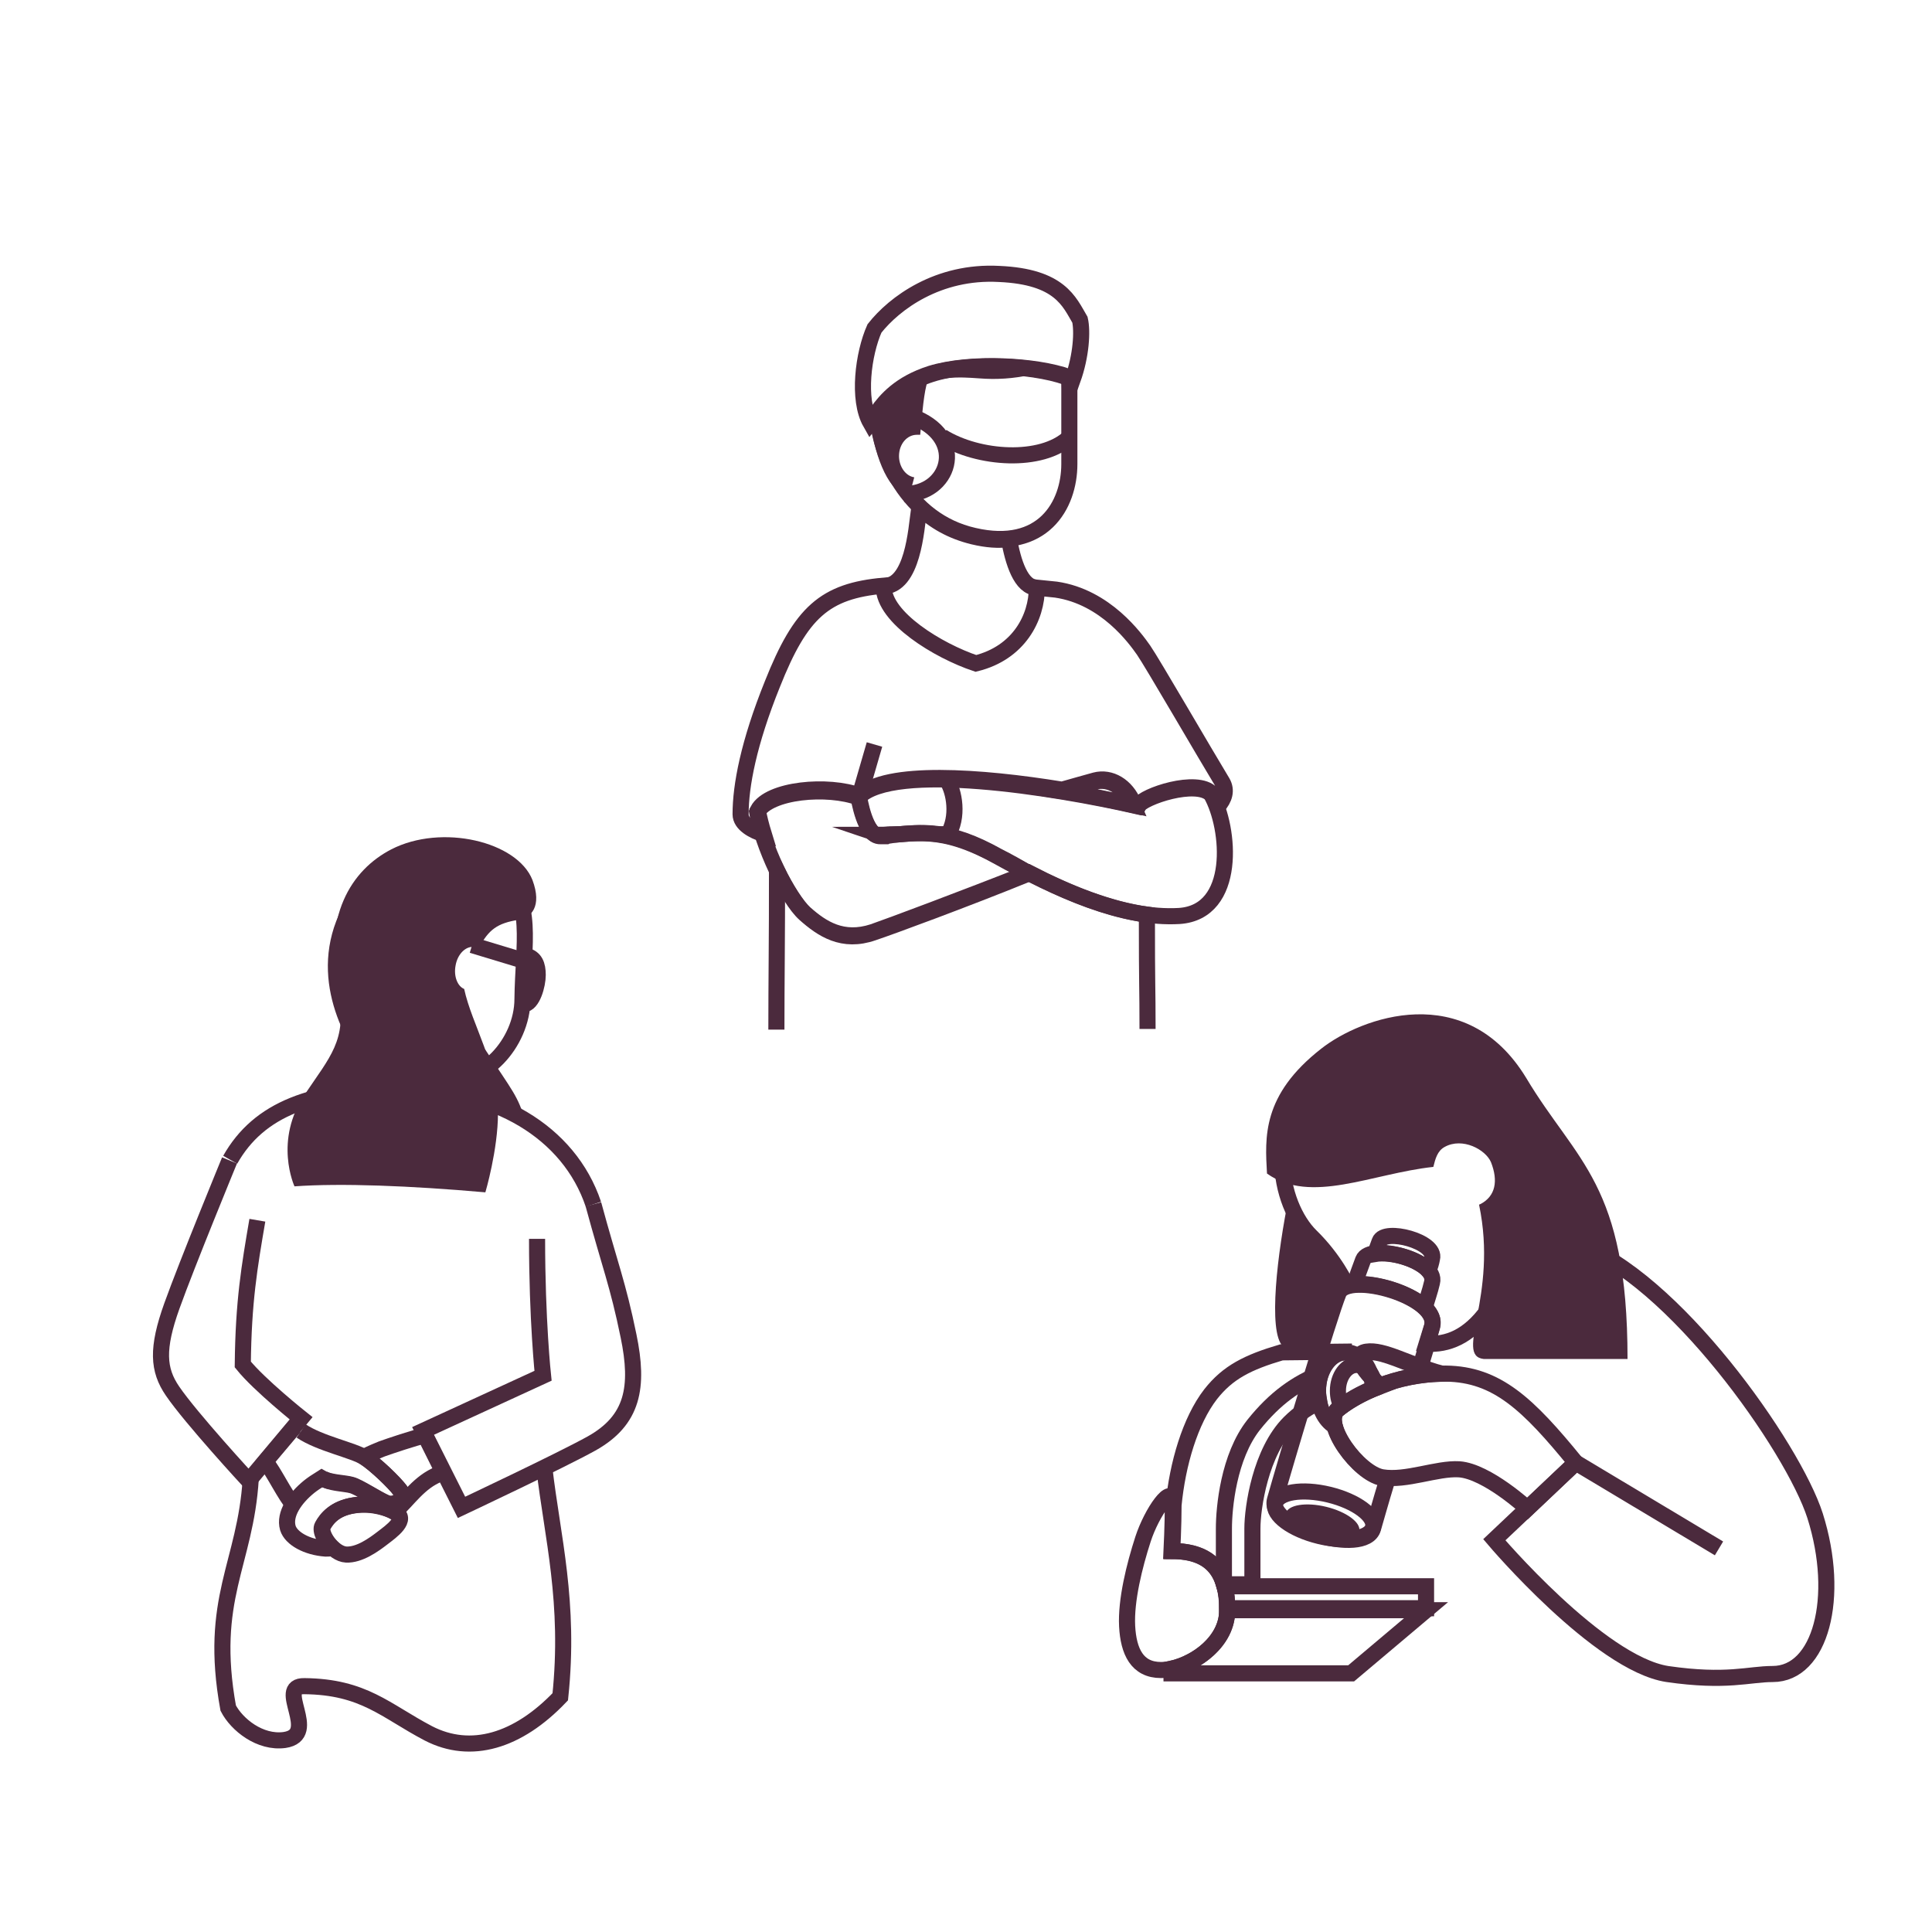<?xml version="1.0" encoding="UTF-8"?> <svg xmlns="http://www.w3.org/2000/svg" width="120" height="120" viewBox="0 0 120 120" fill="none"><path fill-rule="evenodd" clip-rule="evenodd" d="M31.134 54.325C28.994 52.715 24.465 52.302 22.119 55.894C19.526 59.898 21.502 63.902 23.107 66.049L21.419 71.044L27.306 71.911C27.306 71.911 27.759 66.668 27.965 66.751C29.858 67.452 32.452 64.852 32.452 62.044C32.493 58.618 33.193 55.852 31.134 54.325Z" stroke="#4B2A3D" stroke-miterlimit="10"></path><path d="M15.574 91.85C15.245 97.175 12.939 99.281 14.174 106.092C14.709 107.124 16.15 108.28 17.673 108.074C19.896 107.744 17.056 104.689 18.908 104.73C22.613 104.771 23.931 106.257 26.607 107.661C29.241 109.023 32.164 108.156 34.799 105.39C35.416 99.528 34.305 95.442 33.811 91.189" stroke="#4B2A3D" stroke-miterlimit="10"></path><path d="M18.291 88.63L16.48 90.777C17.056 91.478 17.632 92.799 18.332 93.625" stroke="#4B2A3D" stroke-miterlimit="10"></path><path d="M32.617 69.599C32.164 68.072 31.876 67.824 30.105 65.141V68.443C31.011 68.732 31.834 69.145 32.617 69.599Z" fill="#4B2A3D"></path><path d="M36.857 74.8C35.334 70.26 30.682 67.618 25.042 67.618C19.402 67.618 16.068 68.897 14.298 72.035" stroke="#4B2A3D" stroke-miterlimit="10"></path><path d="M26.401 89.167H26.36C25.783 89.29 24.178 89.827 23.725 89.992C23.519 90.075 23.108 90.24 22.613 90.488C23.313 90.942 24.466 92.056 24.836 92.552C25.248 93.047 24.548 93.584 23.972 93.336C23.396 93.088 22.284 92.345 21.831 92.222C21.42 92.098 20.473 92.098 19.979 91.809C19.649 92.015 19.402 92.18 19.197 92.345C18.332 93.047 17.632 94.038 17.879 94.905C18.085 95.565 19.073 96.102 20.226 96.185C20.349 96.185 20.514 96.185 20.637 96.143C20.185 95.731 19.855 95.07 20.02 94.781C20.267 94.327 20.761 93.708 21.955 93.501C23.149 93.295 24.054 93.666 24.507 93.914C25.372 93.13 26.03 92.056 27.265 91.561C27.389 91.52 27.43 91.437 27.471 91.313L26.401 89.167Z" stroke="#4B2A3D" stroke-miterlimit="10"></path><path d="M18.703 88.878C19.856 89.662 21.955 90.075 22.655 90.529C23.355 90.983 24.508 92.098 24.878 92.593C25.29 93.088 24.59 93.625 24.014 93.377C23.437 93.13 22.326 92.387 21.873 92.263C21.461 92.139 20.473 92.139 20.02 91.809" stroke="#4B2A3D" stroke-miterlimit="10"></path><path d="M24.548 93.914C24.136 93.708 23.189 93.336 21.995 93.501C20.802 93.666 20.308 94.327 20.061 94.781C19.814 95.235 20.678 96.515 21.501 96.556C22.325 96.597 23.23 95.937 23.765 95.524C24.301 95.111 25.371 94.368 24.548 93.914Z" stroke="#4B2A3D" stroke-miterlimit="10"></path><path d="M36.857 74.801C37.886 78.599 38.38 79.754 39.039 82.974C39.698 86.153 39.327 88.217 36.734 89.662C34.799 90.735 28.665 93.625 28.665 93.625L26.277 88.878L33.728 85.451C33.728 85.451 33.358 82.025 33.358 76.947" stroke="#4B2A3D" stroke-miterlimit="10"></path><path d="M15.985 75.791C15.491 78.681 15.121 80.828 15.08 84.749C16.109 86.029 18.702 88.093 18.702 88.093L15.45 91.974C15.45 91.974 11.869 88.093 10.716 86.401C9.81 85.08 9.728 83.759 10.675 81.117C11.622 78.475 14.256 72.076 14.256 72.076" stroke="#4B2A3D" stroke-miterlimit="10"></path><path d="M32.658 59.361C33.234 59.485 33.399 59.939 33.399 60.558C33.399 61.178 33.069 62.375 32.534 62.375" stroke="#4B2A3D" stroke-miterlimit="10"></path><path fill-rule="evenodd" clip-rule="evenodd" d="M33.07 54.655C32.123 52.261 27.43 51.146 24.302 52.756C21.832 54.036 19.979 56.884 21.009 61.797C21.585 64.563 20.473 65.677 18.95 67.948C16.974 70.838 18.291 73.686 18.291 73.686C21.173 73.48 25.454 73.645 30.147 74.058C30.147 74.058 30.93 71.415 30.93 69.145C30.93 66.09 29.324 63.696 28.83 61.425C28.418 61.26 28.171 60.641 28.295 59.98C28.418 59.237 28.954 58.742 29.448 58.824C29.53 58.824 29.612 58.866 29.695 58.948C29.736 58.907 29.736 58.866 29.777 58.824C30.353 57.751 30.888 57.338 32.206 57.132C32.988 57.008 33.688 56.306 33.07 54.655Z" fill="#4B2A3D"></path><path d="M33.275 59.898L29.323 58.701" stroke="#4B2A3D" stroke-miterlimit="10"></path><path fill-rule="evenodd" clip-rule="evenodd" d="M93.761 68.721C91.826 66.162 87.462 62.983 82.811 66.245C78.159 69.506 79.476 74.872 81.411 76.771C82.934 78.257 83.634 79.826 83.634 79.826V79.868C85.198 79.331 89.397 80.776 88.944 82.386C88.944 82.386 88.821 82.799 88.615 83.459C89.891 83.542 91.209 83.046 92.402 81.395C95.943 76.647 95.696 71.281 93.761 68.721Z" stroke="#4B2A3D" stroke-miterlimit="10"></path><path d="M97.878 90.849L92.814 95.637C92.814 95.637 99.319 103.316 103.559 103.976C107.264 104.513 108.622 103.976 110.104 103.976C113.068 103.976 114.344 99.229 112.739 94.151C111.38 89.899 103.888 79.248 97.878 77.225" stroke="#4B2A3D" stroke-miterlimit="10"></path><path fill-rule="evenodd" clip-rule="evenodd" d="M82.07 65.13C78.365 68.02 78.571 70.662 78.695 72.891C81.412 74.831 85.199 72.891 89.027 72.478C89.151 71.983 89.274 71.487 89.727 71.24C90.839 70.62 92.279 71.405 92.609 72.189C93.062 73.345 92.897 74.294 91.95 74.79C91.909 74.79 91.868 74.831 91.868 74.831C93.062 80.528 90.303 84.202 92.156 84.409H101.089C101.089 73.51 97.919 72.189 94.791 66.946C91.044 60.795 84.54 63.19 82.07 65.13Z" fill="#4B2A3D"></path><path d="M88.739 78.918C88.821 78.67 88.903 78.423 88.945 78.175C89.233 77.102 85.981 76.276 85.692 77.102C85.61 77.349 85.487 77.638 85.404 77.886C86.392 77.721 88.08 78.175 88.739 78.918Z" stroke="#4B2A3D" stroke-miterlimit="10"></path><path d="M88.493 81.189C88.616 80.776 88.822 80.198 88.945 79.661C89.316 78.257 85.076 77.184 84.664 78.257C84.458 78.794 84.252 79.372 84.129 79.785C85.405 79.661 87.505 80.28 88.493 81.189Z" stroke="#4B2A3D" stroke-miterlimit="10"></path><path d="M83.099 87.546C83.635 87.092 84.54 86.555 85.734 86.101C84.952 85.441 83.84 84.12 84.828 83.996C85.652 83.872 86.763 84.409 88.204 84.945C88.657 83.459 88.945 82.427 88.945 82.427C89.521 80.569 83.717 78.918 83.141 80.322C82.564 81.725 79.765 91.096 79.189 93.16C78.695 94.894 84.787 96.669 85.281 94.935C85.405 94.523 85.734 93.325 86.187 91.839C86.063 91.839 85.981 91.839 85.858 91.798C84.376 91.55 82.07 88.413 83.099 87.546Z" stroke="#4B2A3D" stroke-miterlimit="10"></path><path d="M76.06 98.527C76.183 98.94 76.224 99.394 76.224 99.889H88.574V98.527H76.06Z" stroke="#4B2A3D" stroke-miterlimit="10"></path><path d="M76.224 100.013C76.224 101.953 74.289 103.316 72.766 103.646V103.935H83.922L88.573 100.013H76.224Z" stroke="#4B2A3D" stroke-miterlimit="10"></path><path d="M81.864 86.349C81.864 85.069 82.564 84.078 83.47 83.996V83.954L79.6 83.996C77.501 84.615 76.266 85.234 75.195 86.597C73.919 88.248 73.137 90.931 72.89 93.49C72.89 94.77 72.808 96.339 72.808 96.339C74.66 96.339 75.648 97.082 76.019 98.403H77.789C77.789 94.688 77.789 96.256 77.789 94.935C77.789 93.656 78.283 90.188 80.094 88.372C80.712 87.752 81.37 87.34 81.947 87.092C81.905 86.844 81.864 86.638 81.864 86.349Z" stroke="#4B2A3D" stroke-miterlimit="10"></path><path d="M83.099 87.546C83.552 87.174 84.334 86.679 85.281 86.266C85.24 84.987 84.499 83.996 83.593 83.996C82.646 83.996 81.864 85.069 81.864 86.39C81.864 87.381 82.276 88.207 82.893 88.578C82.77 88.124 82.852 87.752 83.099 87.546Z" stroke="#4B2A3D" stroke-miterlimit="10"></path><path d="M85.405 86.225C85.364 85.399 84.87 84.78 84.252 84.78C83.635 84.78 83.1 85.482 83.1 86.39C83.1 86.762 83.182 87.092 83.347 87.34C83.841 86.968 84.54 86.555 85.405 86.225Z" stroke="#4B2A3D" stroke-miterlimit="10"></path><path d="M85.283 94.861C85.455 94.152 84.233 93.246 82.554 92.837C80.875 92.428 79.374 92.671 79.203 93.38C79.031 94.09 80.253 94.996 81.932 95.405C83.611 95.814 85.112 95.57 85.283 94.861Z" stroke="#4B2A3D" stroke-miterlimit="10"></path><path d="M84.423 95.11C84.552 94.578 83.635 93.899 82.376 93.592C81.116 93.285 79.991 93.468 79.862 93.999C79.733 94.531 80.65 95.211 81.909 95.518C83.169 95.824 84.294 95.642 84.423 95.11Z" fill="#4B2A3D"></path><path fill-rule="evenodd" clip-rule="evenodd" d="M85.733 86.06C86.803 85.647 88.08 85.358 89.52 85.317C87.462 84.739 85.939 83.789 84.869 83.954C83.84 84.12 84.951 85.399 85.733 86.06Z" stroke="#4B2A3D" stroke-miterlimit="10"></path><path fill-rule="evenodd" clip-rule="evenodd" d="M97.878 90.849C94.914 87.216 92.979 85.358 89.809 85.317C86.639 85.317 84.128 86.638 83.099 87.505C82.07 88.372 84.375 91.509 85.857 91.757C87.339 92.004 89.233 91.179 90.632 91.261C92.362 91.385 94.873 93.697 94.873 93.697L97.878 90.849Z" stroke="#4B2A3D" stroke-miterlimit="10"></path><path d="M97.878 90.849L106.77 96.174" stroke="#4B2A3D" stroke-miterlimit="10"></path><path fill-rule="evenodd" clip-rule="evenodd" d="M72.108 103.728C73.59 103.728 76.225 102.284 76.225 100.013C76.225 97.743 75.319 96.339 72.767 96.339C72.767 96.339 72.849 94.688 72.849 93.367C72.849 92.046 71.532 93.945 70.996 95.596C70.461 97.247 69.926 99.394 70.008 101.004C70.091 102.573 70.626 103.728 72.108 103.728Z" stroke="#4B2A3D" stroke-miterlimit="10"></path><path d="M76.019 98.403C76.019 94.688 76.019 96.256 76.019 94.935C76.019 93.656 76.307 90.477 77.871 88.495C79.188 86.844 80.547 85.895 82.029 85.317" stroke="#4B2A3D" stroke-miterlimit="10"></path><path fill-rule="evenodd" clip-rule="evenodd" d="M82.029 83.624C82.523 82.014 82.935 80.734 83.141 80.28C83.223 80.074 83.429 79.95 83.676 79.868V79.826C83.676 79.826 82.976 78.257 81.453 76.771C80.877 76.193 80.383 75.326 80.053 74.336C79.353 77.762 78.736 82.716 79.683 83.624H82.029Z" fill="#4B2A3D"></path><path fill-rule="evenodd" clip-rule="evenodd" d="M75.228 49.338C76.421 51.444 76.833 56.645 73.252 56.893C69.711 57.099 65.718 55.283 61.931 53.178C58.391 51.237 56.867 51.815 54.645 51.898C53.698 51.939 53.327 49.504 53.327 49.504C55.509 47.316 65.43 48.884 70.658 50.081C70.987 49.504 74.322 48.389 75.228 49.338Z" stroke="#4B2A3D" stroke-miterlimit="10"></path><path d="M53.369 49.504L54.316 46.242" stroke="#4B2A3D" stroke-miterlimit="10"></path><path d="M58.844 51.898C59.585 50.742 59.255 49.132 58.844 48.513" stroke="#4B2A3D" stroke-miterlimit="10"></path><path d="M56.909 25.973C60.079 27.335 58.926 30.72 56.168 30.679" stroke="#4B2A3D" stroke-miterlimit="10"></path><path d="M66.419 27.17C64.69 28.78 60.779 28.532 58.515 27.129" stroke="#4B2A3D" stroke-miterlimit="10"></path><path fill-rule="evenodd" clip-rule="evenodd" d="M66.625 23.578C64.69 22.712 60.326 22.422 57.815 23.248C55.263 24.074 54.604 25.601 54.069 26.262C53.246 24.817 53.616 21.968 54.316 20.4C55.551 18.831 58.268 16.808 62.055 17.015C65.843 17.18 66.419 18.748 67.078 19.863C67.242 20.565 67.16 22.092 66.625 23.578Z" stroke="#4B2A3D" stroke-miterlimit="10"></path><path fill-rule="evenodd" clip-rule="evenodd" d="M57.815 23.207C55.262 24.032 54.603 25.56 54.068 26.221C54.356 28.532 55.303 30.72 56.415 30.72C56.58 30.514 56.662 30.101 56.785 29.647C56.25 29.564 55.839 28.986 55.839 28.326C55.839 27.583 56.333 27.005 56.95 27.005C57.032 27.005 57.074 27.005 57.156 27.005C57.279 25.601 57.403 24.28 57.609 23.702C59.42 23.248 60.49 23.537 61.643 23.537C62.672 23.537 63.742 23.413 64.813 23.042C62.59 22.629 59.708 22.629 57.815 23.207Z" fill="#4B2A3D"></path><path d="M64.484 36.417L64.401 36.5C63.413 36.5 62.919 34.89 62.672 33.486C62.014 33.569 61.314 33.527 60.45 33.321C59.091 32.991 58.021 32.371 57.156 31.546C57.115 31.587 57.115 31.67 57.074 31.711C56.909 32.867 56.703 36.417 54.851 36.417H54.769" stroke="#4B2A3D" stroke-miterlimit="10"></path><path d="M71.276 63.911C71.276 61.145 71.235 61.558 71.235 56.81C68.888 56.48 66.377 55.489 63.907 54.21C59.832 55.82 55.303 57.512 54.233 57.884C52.339 58.503 51.063 57.677 49.993 56.728C49.499 56.274 48.84 55.242 48.264 54.086C48.264 58.42 48.223 60.939 48.223 63.952" stroke="#4B2A3D" stroke-miterlimit="10"></path><path fill-rule="evenodd" clip-rule="evenodd" d="M75.928 48.595C74.899 46.903 71.523 41.082 71.029 40.38C70.535 39.678 68.683 37.078 65.595 36.623C65.225 36.582 64.813 36.541 64.401 36.5C64.401 38.357 63.29 40.545 60.614 41.206C58.268 40.422 54.892 38.357 54.892 36.458C54.892 36.417 54.892 36.417 54.892 36.376C51.228 36.706 49.746 38.027 47.976 42.486C46.494 46.16 46 48.802 46 50.577C46 51.196 46.782 51.609 47.441 51.815C47.276 51.279 47.153 50.783 47.07 50.329C47.77 49.008 51.434 48.678 53.41 49.421C55.015 47.811 60.902 48.224 65.966 49.049C66.707 48.843 67.406 48.637 68.024 48.471C68.971 48.224 69.959 48.802 70.412 49.916C70.535 49.958 70.618 49.958 70.741 49.999C71.029 49.421 74.364 48.306 75.269 49.297C75.393 49.504 75.516 49.792 75.64 50.081C76.052 49.627 76.216 49.091 75.928 48.595Z" stroke="#4B2A3D" stroke-miterlimit="10"></path><path fill-rule="evenodd" clip-rule="evenodd" d="M55.469 51.815C55.222 51.815 54.975 51.856 54.687 51.856C54.81 51.898 54.892 51.898 55.057 51.856C55.139 51.898 55.304 51.856 55.469 51.815Z" stroke="#4B2A3D" stroke-miterlimit="10"></path><path fill-rule="evenodd" clip-rule="evenodd" d="M70.371 49.999C69.918 48.925 68.93 48.306 67.983 48.554C67.366 48.719 66.666 48.925 65.925 49.132C67.53 49.38 69.095 49.71 70.371 49.999Z" stroke="#4B2A3D" stroke-miterlimit="10"></path><path fill-rule="evenodd" clip-rule="evenodd" d="M61.973 53.178C58.885 51.444 57.28 51.691 55.468 51.856C55.304 51.898 55.139 51.898 55.057 51.939C54.933 51.939 54.81 51.939 54.686 51.939C53.739 51.98 53.369 49.545 53.369 49.545C51.393 48.802 47.77 49.132 47.029 50.453C47.318 52.393 48.923 55.82 49.993 56.769C51.064 57.719 52.34 58.586 54.233 57.925C55.345 57.553 59.832 55.902 63.907 54.251C63.29 53.879 62.631 53.508 61.973 53.178Z" stroke="#4B2A3D" stroke-miterlimit="10"></path><path fill-rule="evenodd" clip-rule="evenodd" d="M57.815 23.207C55.88 23.826 55.016 24.858 54.48 25.601C54.604 28.161 56.292 32.33 60.491 33.28C64.772 34.27 66.419 31.381 66.419 28.821C66.419 28.821 66.419 26.262 66.419 24.156C66.419 23.909 66.419 23.661 66.378 23.413C64.319 22.67 60.244 22.464 57.815 23.207Z" stroke="#4B2A3D" stroke-miterlimit="10"></path></svg> 